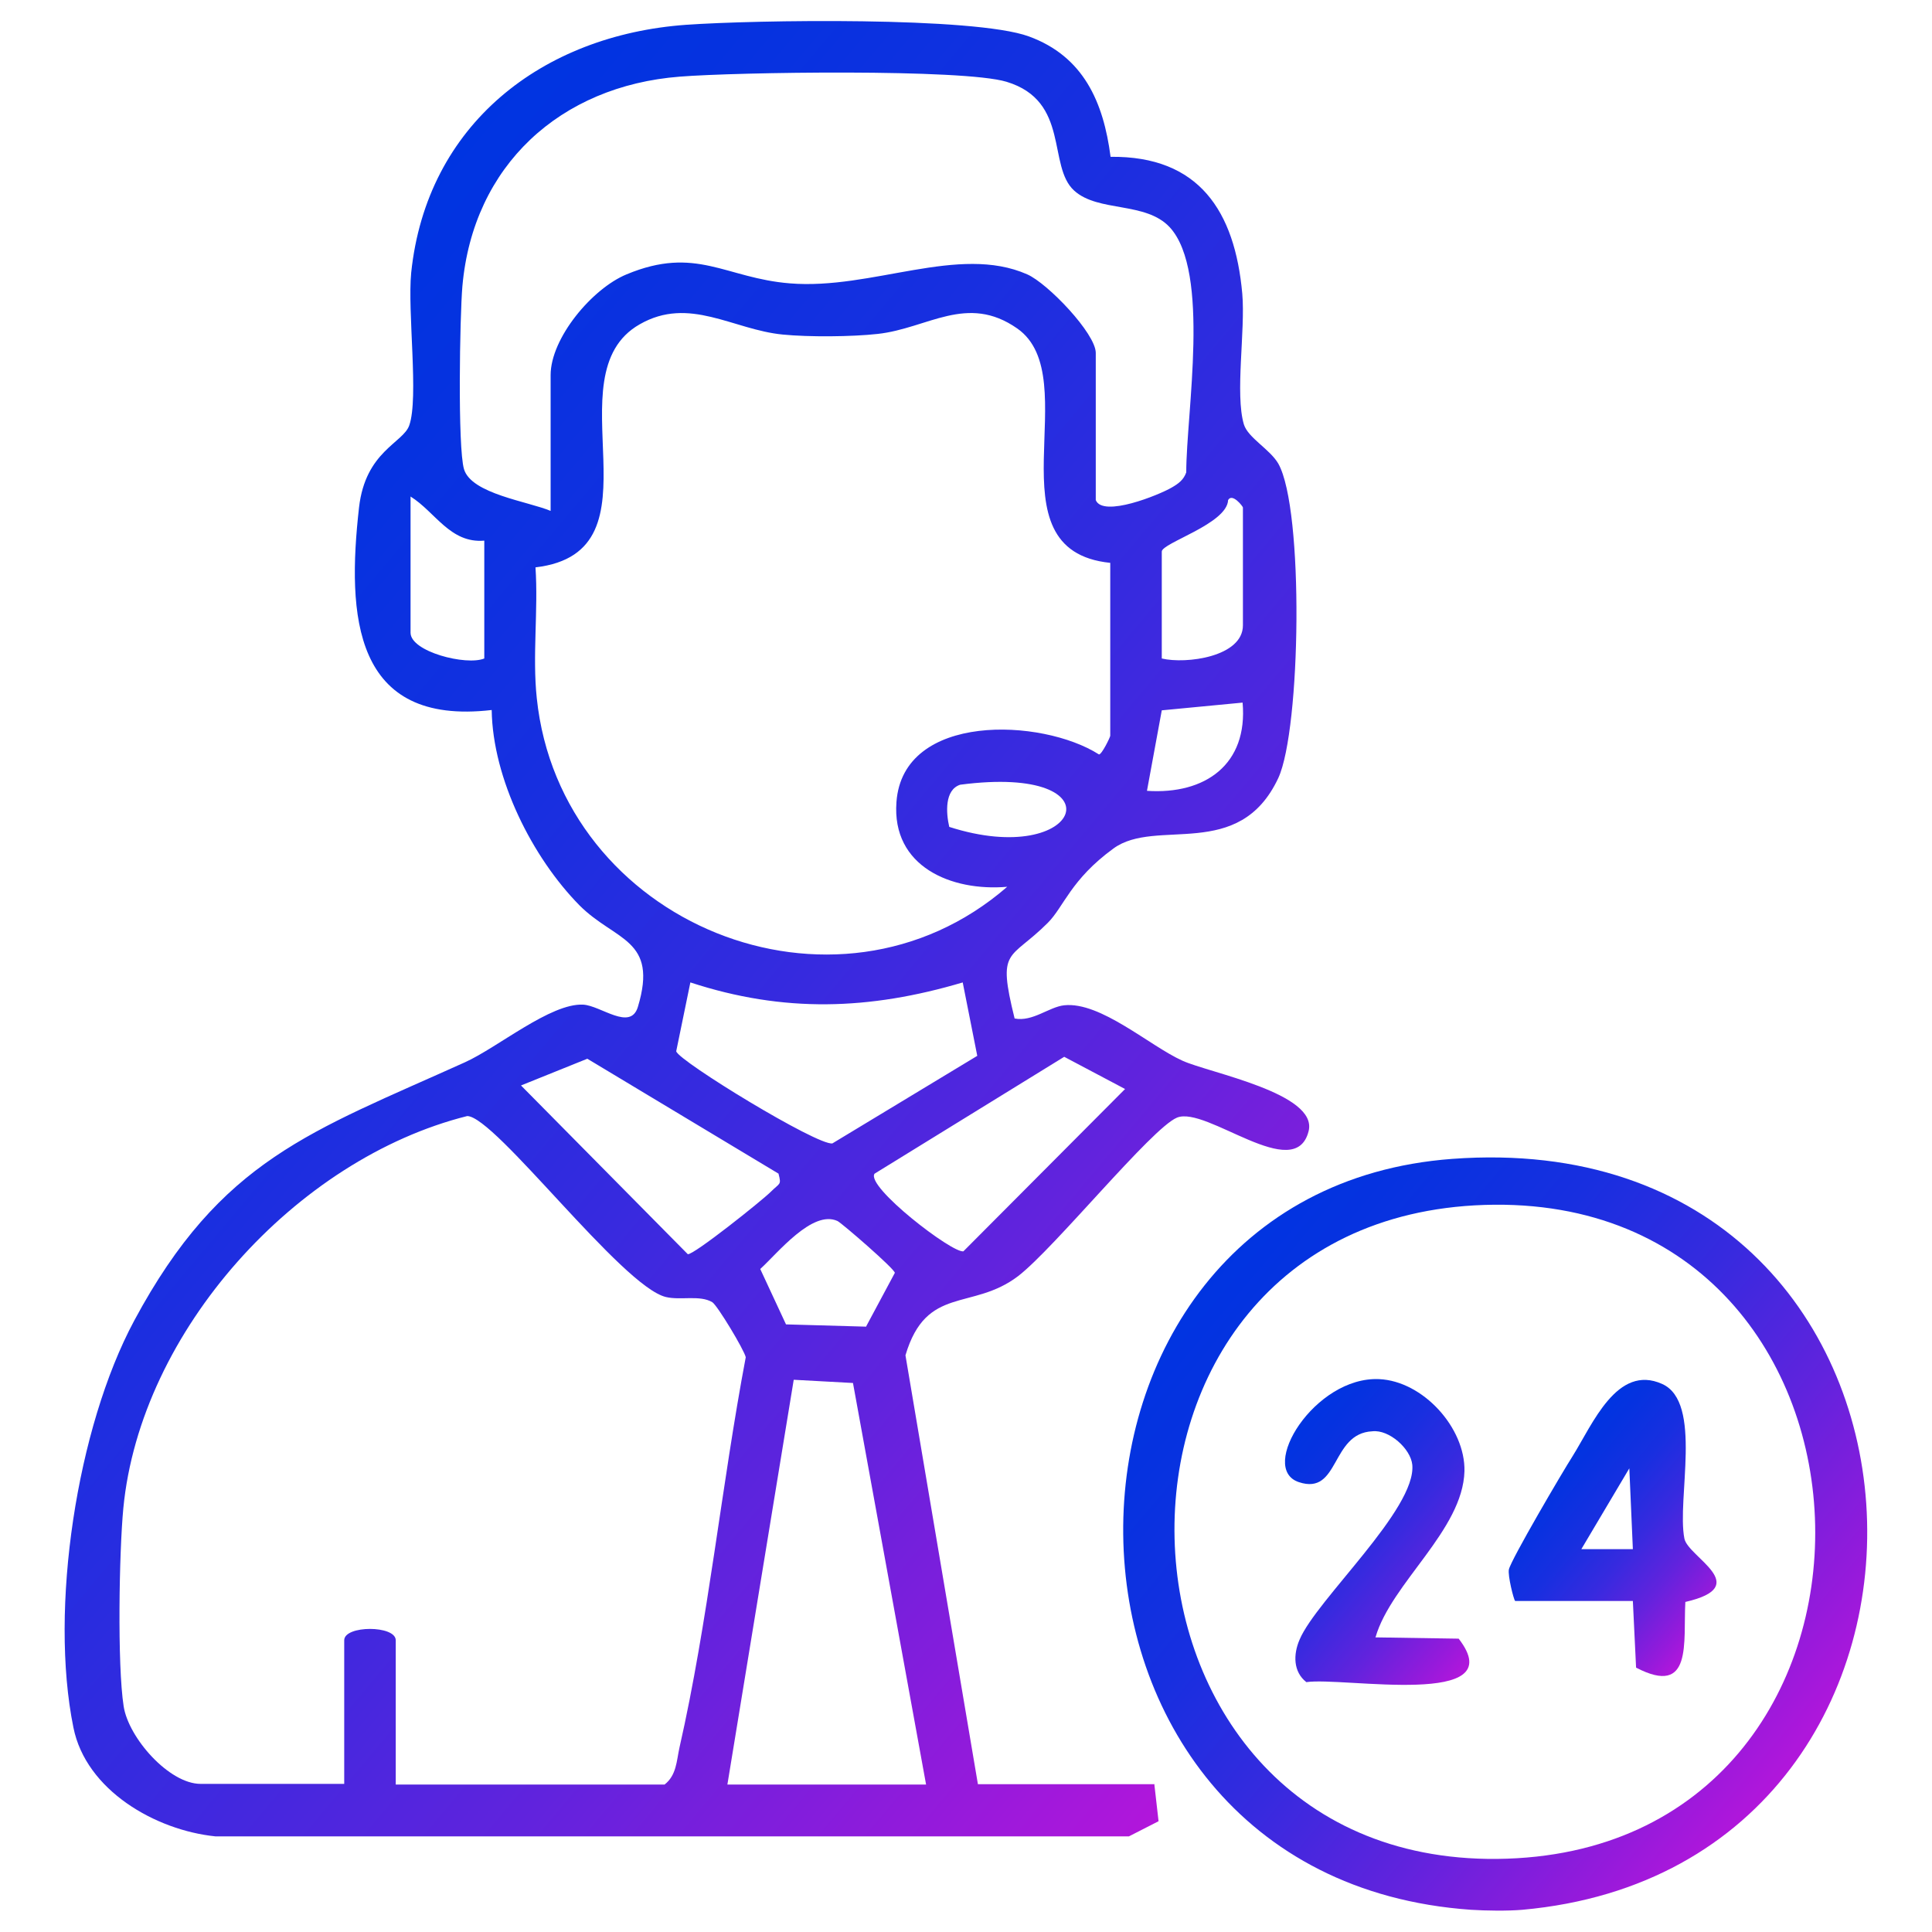 <?xml version="1.0" encoding="UTF-8"?>
<svg xmlns="http://www.w3.org/2000/svg" xmlns:xlink="http://www.w3.org/1999/xlink" id="Layer_1" version="1.1" viewBox="0 0 600 600">
  <defs>
    <style>
      .st0 {
        fill: url(#linear-gradient2);
      }

      .st1 {
        fill: url(#linear-gradient1);
      }

      .st2 {
        fill: url(#linear-gradient3);
      }

      .st3 {
        fill: url(#linear-gradient);
      }
    </style>
    <linearGradient id="linear-gradient" x1="373.5" y1="399.8" x2="554.3" y2="551.5" gradientUnits="userSpaceOnUse">
      <stop offset="0" stop-color="#0034e1"></stop>
      <stop offset=".1" stop-color="#0632e0"></stop>
      <stop offset=".3" stop-color="#182fe0"></stop>
      <stop offset=".5" stop-color="#372adf"></stop>
      <stop offset=".7" stop-color="#6123dd"></stop>
      <stop offset=".9" stop-color="#961adb"></stop>
      <stop offset="1" stop-color="#b216db"></stop>
    </linearGradient>
    <linearGradient id="linear-gradient1" x1="39.5" y1="166.9" x2="423.8" y2="489.3" xlink:href="#linear-gradient"></linearGradient>
    <linearGradient id="linear-gradient2" x1="483" y1="454.4" x2="536.7" y2="499.4" xlink:href="#linear-gradient"></linearGradient>
    <linearGradient id="linear-gradient3" x1="394.3" y1="453.1" x2="462.5" y2="510.4" xlink:href="#linear-gradient"></linearGradient>
  </defs>
  <path class="st3" d="M456.8,593.1c-143.6-10.1-142.4-223.1-5.8-233.2,162.6-12,173,219.6,21.8,233.2-4.7.4-11.2.3-16,0ZM461,374.2c-131.9,4.3-126,204.3,3.9,203.1,134.6-1.3,130.2-207.4-3.9-203.1Z"></path>
  <path class="st1" d="M358.5,554.2l1.3,11.4-9.2,4.7H66.9c-18.6-1.9-40.2-14.3-44.1-33.8-7.5-36.8,1-93.1,18.9-126.4,26.9-50.1,54.9-58.6,102.7-80.2,10.2-4.6,26.6-18.4,36.7-17.9,5.5.3,14.7,8.3,17,.7,6.4-21.2-7-20.4-18.1-31.5-14.7-14.9-27-39.4-27.3-60.7-43,5-45-29.3-41.2-62.9,2-17.5,13.7-20,15.6-25.5,3-8.5-.6-35.3.6-47.4,4.8-46.1,40.7-73.8,85.4-77,21.1-1.5,89.4-2.6,106.4,3.6,17,6.2,23.2,20.4,25.4,37.4,27.5-.3,38.6,16.9,40.9,42.5,1,11.4-2.3,31.2.5,40.6,1.3,4.2,8.1,7.7,10.7,12.2,8,14.2,7,82.4,0,97.6-12.2,26.1-37.9,12.2-51.2,21.9s-15.4,18.1-20.4,23.1c-11.9,11.9-15.8,7.5-10.3,29.7,5.6,1.1,10.7-3.6,15.4-4.1,11.3-1.2,26.5,12.6,36.7,17.2,8.3,3.8,42.2,10.1,39.2,21.9-4.2,16.6-31.8-8-40.9-4.2-7.9,3.3-38,40.5-49.3,49.2-14.3,10.9-28.5,2.7-35,24.6l22.5,133.2h54.9ZM171,158.8v-42.3c0-11.5,12.9-26.9,23.6-31.3,21.6-9,30.7,1.2,50.7,2.8,25.5,2.1,52.4-12.2,73.7-2.8,6.4,2.8,21.3,18.4,21.3,24.4v45.7c2.2,5.5,19.7-1.6,23.6-3.9,2.1-1.2,3.7-2.4,4.5-4.7,0-18.4,7.6-62.2-5.1-76.1-7.5-8.1-22.2-4.6-29.7-11.4-8.4-7.6-1.2-27.8-21-33.8-13.5-4.1-84.1-3-101.5-1.6-37.1,2.9-64.2,27.6-67.5,65.1-.8,9.3-1.5,50,.5,56.8,2.3,7.7,19.9,10,27,13ZM344.8,174.8c-38.3-3.9-7.1-57.6-28.9-72.8-15.6-10.9-27.8,0-43.3,1.7-8.1.9-21.4,1-29.5.2-15.5-1.5-29-12-44.4-3.2-27.9,15.8,8.5,70.7-32.4,75.5.9,13.3-1,27.4.4,40.6,7.3,70.1,92.8,104.9,146.1,58.6-17.4,1.5-35.9-6.3-34.4-26.3,2-27.9,45.2-26.1,62.9-14.8.9,0,3.5-5.4,3.5-5.8v-53.7ZM150.4,167.9c-10.6.9-15.2-8.9-22.9-13.7v42.3c0,5.9,17.3,10.3,22.9,8v-36.6ZM360.8,204.5c7.5,1.8,25.2-.5,25.2-10.3v-36.6c0-.3-3.3-4.6-4.6-2.3-.3,7.4-20.6,13.3-20.6,16v33.1ZM385.9,218.2l-25.1,2.4-4.6,25c18.1,1.2,31.4-8.2,29.7-27.4ZM294.8,256.8c41.4,13.3,53.7-19.7,3.4-13.1-4.9,1.6-4.4,8.8-3.4,13.1ZM299,305.1c-29,8.6-55.6,9.5-84.6,0l-4.4,21.4c.9,3.1,43.8,29.3,48.5,28.6l45-27.2-4.5-22.7ZM241.8,364.5l-59.4-35.7-20.6,8.3,51.8,52.4c1.8.3,23-16.6,25.8-19.4s3.3-2,2.4-5.5ZM271.6,364.5c-2.8,4,24.2,24.8,27.6,24.1l50.2-50.4-18.9-10-58.9,36.3ZM122.9,554.2h83.5c3.7-2.9,3.7-7.3,4.6-11.4,8.9-39.1,13.1-81.7,20.6-121.3-.5-2.3-8.8-16.1-10.4-17.1-3.9-2.3-9.8-.5-14.4-1.6-13.7-3.3-53-56.1-61.7-56.2-53.1,13.3-101.5,66.7-106.8,121.8-1.3,13.6-1.9,48.7.1,61.5,1.5,9.8,14.1,24.1,23.9,24.1h44.6v-44.6c0-4.7,16-4.7,16,0v44.6ZM268.9,412.1l9-16.8c0-1.2-16.4-15.4-17.8-16.1-7.8-3.6-18.6,10-24,14.9l8,17.2,24.8.7ZM287.6,554.2l-22.7-124.7-18.4-1-20.6,125.7h61.7Z"></path>
  <path class="st0" d="M470.5,497.1c-.4-.3-2.3-7.8-1.9-9.7.7-3.1,16.6-30.2,19.8-35.2,6.2-9.9,13.8-28.7,27.8-22.4,12.7,5.7,4.5,35.8,6.9,48,1.1,5.8,21.7,14.8.3,19.7-.7,12.4,2.4,29.6-15.3,20.4l-1-20.7h-36.6ZM507.1,481.1l-1.1-25.1-14.9,25.1h16Z"></path>
  <path class="st2" d="M427.1,508.5l25.9.4c16.9,21.8-35.9,11.8-47.3,13.5-4.1-3.2-4.1-8.6-2.1-13.2,5.2-12.4,36.3-40.5,35-54.3-.5-5-7.2-11-12.4-10.4-13,.6-10.1,20-22.8,15.8-12.8-4.2,4.9-32.9,24.9-32,13.6.6,26.8,15.1,26.5,28.6-.5,18.3-22.7,34.7-27.6,51.5Z"></path>
</svg>
